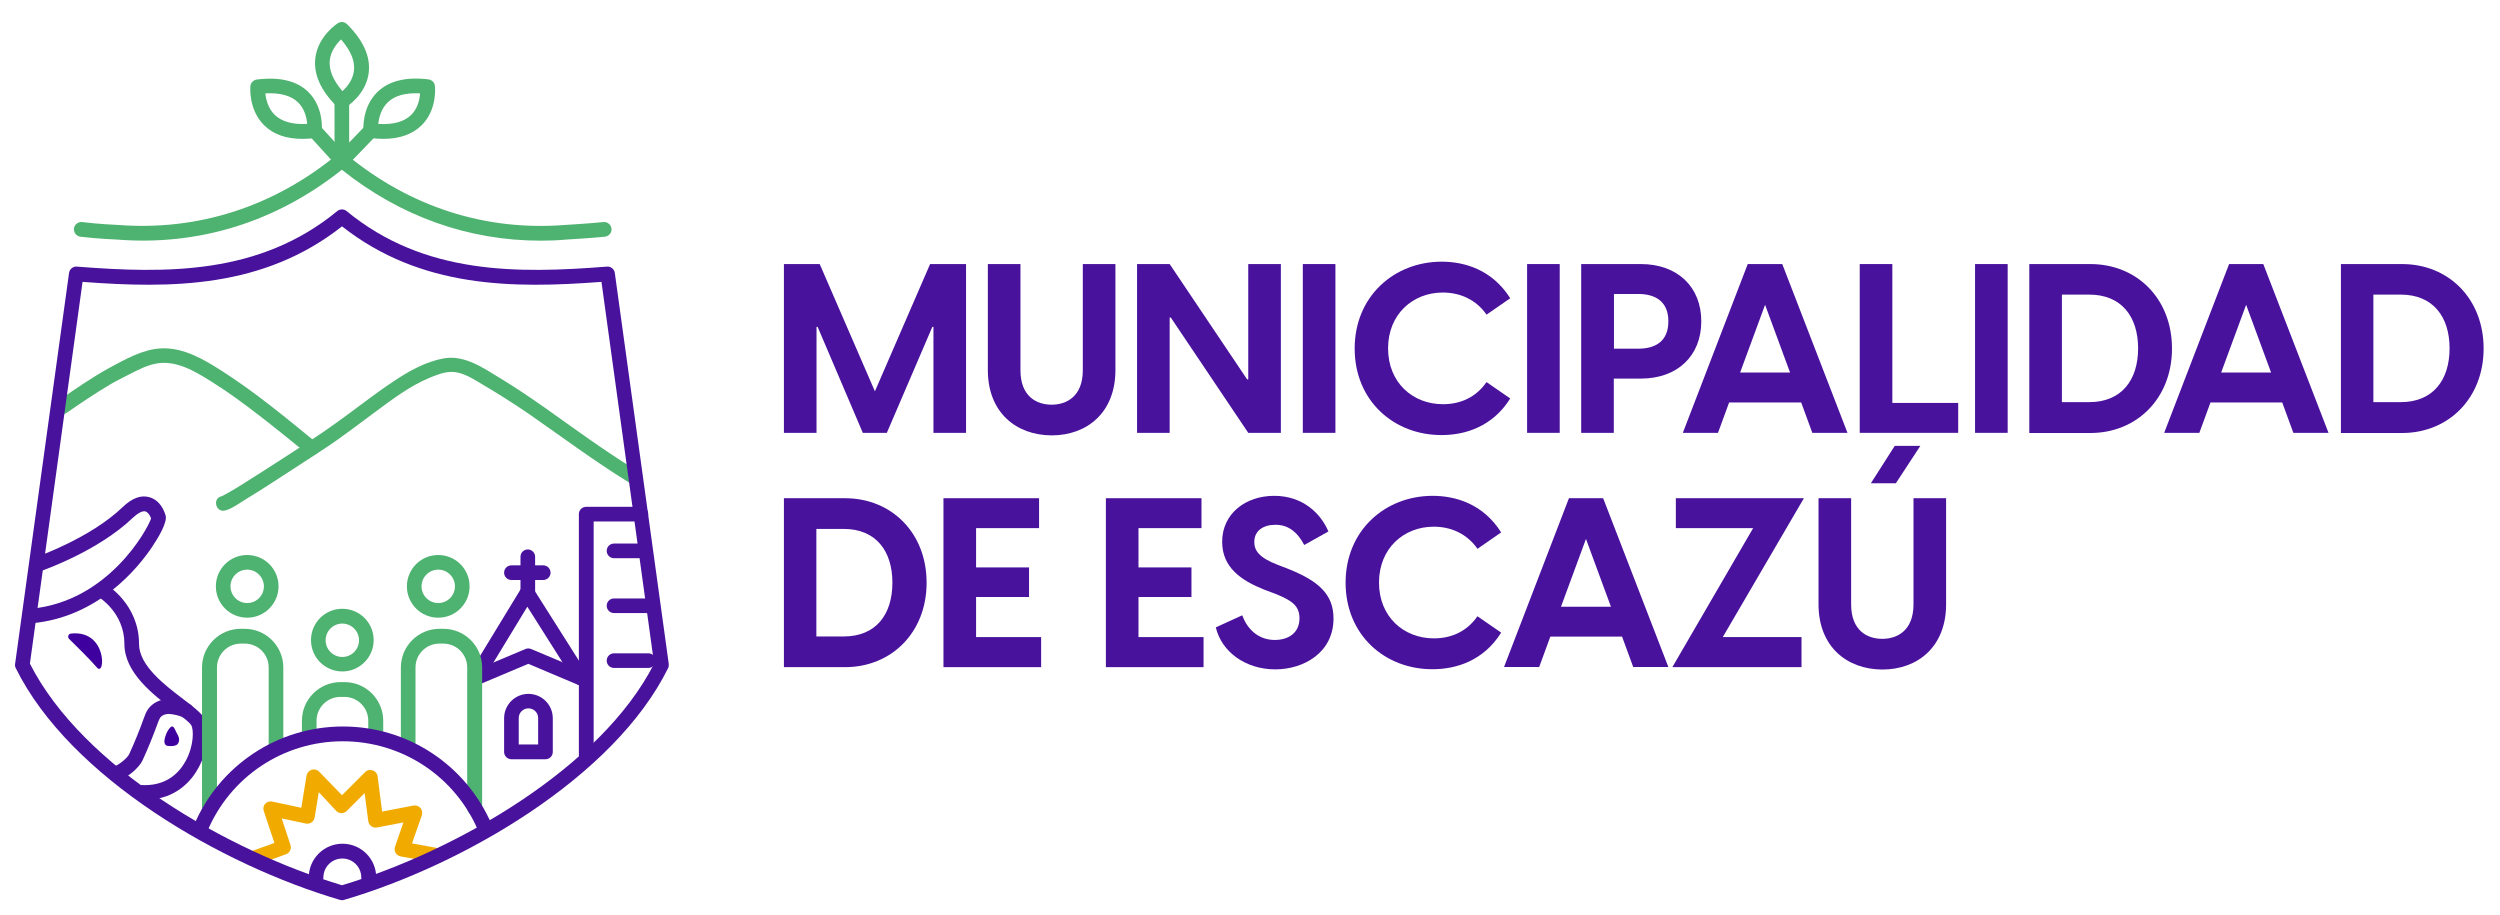 <?xml version="1.0" encoding="utf-8"?>
<!-- Generator: Adobe Illustrator 26.4.1, SVG Export Plug-In . SVG Version: 6.00 Build 0)  -->
<svg version="1.1" id="Layer_2_00000014595809448179682210000017002803928963805833_"
	 xmlns="http://www.w3.org/2000/svg" xmlns:xlink="http://www.w3.org/1999/xlink" x="0px" y="0px" viewBox="0 0 1571.6 575.3"
	 style="enable-background:new 0 0 1571.6 575.3;" xml:space="preserve">
<style type="text/css">
	.st0{fill:#49129D;}
	.st1{fill:#F1AB00;}
	.st2{fill:#3F00A0;}
	.st3{fill:#4EB270;}
</style>
<g>
	<polygon class="st0" points="492.8,166 515.3,166 550,246 584.7,166 607.3,166 607.3,272.1 586.8,272.1 586.8,205.5 586.1,205.5 
		557.5,272.1 542.4,272.1 514,205.5 513.3,205.5 513.3,272.1 492.8,272.1 	"/>
	<path class="st0" d="M621,232.7V166h20.5v66.7c0,16.6,10.2,21.7,19.6,21.7c9.3,0,19.6-5.1,19.6-21.7V166h20.5v66.7
		c0,26.6-17.8,41-40.1,41C638.8,273.6,621,259.3,621,232.7"/>
	<polygon class="st0" points="714.8,166 735.3,166 784,238.5 784.7,238.5 784.7,166 805.2,166 805.2,272.1 784.7,272.1 736,199.6 
		735.3,199.6 735.3,272.1 714.8,272.1 	"/>
	<rect x="819" y="166" class="st0" width="20.5" height="106.1"/>
	<path class="st0" d="M851.6,219.1c0-33,25-54.6,54.7-54.6c14.5,0,31.8,5.1,43.1,23l-14.9,10.3c-6.9-9.9-17.2-13.9-27.5-13.9
		c-18.8,0-34.4,13.6-34.4,35.1c0,21.7,15.7,35.1,34.5,35.1c10.6,0,20.5-4,27.4-13.9l14.9,10.3c-11.2,17.9-28.6,23-43.1,23
		C876.4,273.6,851.6,252.1,851.6,219.1"/>
	<rect x="960" y="166" class="st0" width="20.5" height="106.1"/>
	<path class="st0" d="M994,166h37.5c23,0,38,14.3,38,36s-15,36-38,36h-17v34.1H994V166z M1029.8,219.2c11.1,0,19-4.8,19-17.2
		c0-12.3-7.9-17.2-19-17.2h-15.2v34.4H1029.8z"/>
	<path class="st0" d="M1120.4,166l41,106.1h-22.1l-7-19.1H1087l-7,19.1h-22.1l40.8-106.1H1120.4z M1125.3,234.2l-15.7-42.6
		l-15.7,42.6H1125.3z"/>
	<polygon class="st0" points="1169.1,166 1189.6,166 1189.6,253.3 1231,253.3 1231,272.1 1169.1,272.1 	"/>
	<rect x="1241.6" y="166" class="st0" width="20.5" height="106.1"/>
	<path class="st0" d="M1275.7,166h38.4c29.3,0,51.3,21.8,51.3,53.1c0,31.2-22,53.1-51.3,53.1h-38.4V166z M1313.4,252.8
		c20.2,0,30.7-13.8,30.7-33.8c0-20-10.5-33.8-30.7-33.8h-17.2v67.6H1313.4z"/>
	<path class="st0" d="M1422.8,166l41,106.1h-22.1l-7-19.1h-45.1l-7,19.1h-22.1l40.8-106.1H1422.8z M1427.7,234.2l-15.7-42.6
		l-15.7,42.6H1427.7z"/>
	<path class="st0" d="M1471.6,166h38.4c29.3,0,51.3,21.8,51.3,53.1c0,31.2-22,53.1-51.3,53.1h-38.4V166z M1509.2,252.8
		c20.2,0,30.7-13.8,30.7-33.8c0-20-10.5-33.8-30.7-33.8H1492v67.6H1509.2z"/>
	<path class="st0" d="M492.8,313.2h38.4c29.3,0,51.3,21.8,51.3,53.1c0,31.2-22,53.1-51.3,53.1h-38.4V313.2z M530.4,400.1
		c20.2,0,30.6-13.7,30.6-33.8s-10.5-33.8-30.6-33.8h-17.2v67.6H530.4z"/>
	<polygon class="st0" points="593.1,313.2 653.2,313.2 653.2,332 613.6,332 613.6,356.7 646.9,356.7 646.9,375.3 613.6,375.3 
		613.6,400.5 654.5,400.5 654.5,419.4 593.1,419.4 	"/>
	<polygon class="st0" points="695.2,313.2 755.3,313.2 755.3,332 715.7,332 715.7,356.7 749,356.7 749,375.3 715.7,375.3 
		715.7,400.5 756.6,400.5 756.6,419.4 695.2,419.4 	"/>
	<path class="st0" d="M764.3,394.4l16.6-7.6c3,8.2,9.7,15.5,20.5,15.5c8.4,0,15.5-4.3,15.5-13.6c0-7.8-4.6-11.2-15.4-15.5l-6.7-2.5
		c-14.5-5.8-26.5-13.9-26.5-30.1c0-17.8,14.8-28.9,32.7-28.9c18.2,0,29.3,11.2,34.1,22.4l-15.2,8.5c-4.5-8.5-10.3-12.7-18.1-12.7
		c-7.6,0-13.3,3.7-13.3,10.8c0,5.5,3.1,9.9,14.8,14.4l7.2,2.8c18.5,7.5,27.8,15.8,27.8,30.9c0,21.5-18.8,32-36.6,32
		C783.1,420.8,768,409.9,764.3,394.4"/>
	<path class="st0" d="M845.9,366.3c0-33,25-54.6,54.7-54.6c14.5,0,31.8,5.1,43.1,23l-14.9,10.3c-6.9-9.9-17.2-13.9-27.5-13.9
		c-18.8,0-34.4,13.6-34.4,35.1c0,21.7,15.7,35.1,34.5,35.1c10.6,0,20.5-4,27.4-13.9l14.9,10.3c-11.2,17.9-28.6,23-43.1,23
		C870.7,420.8,845.9,399.3,845.9,366.3"/>
	<path class="st0" d="M1007.8,313.2l41,106.1h-22.1l-7-19.1h-45.1l-7,19.1h-22.1l40.8-106.1H1007.8z M1012.7,381.4L997,338.8
		l-15.7,42.6H1012.7z"/>
	<polygon class="st0" points="1102.1,332 1053.5,332 1053.5,313.2 1134,313.2 1083,400.5 1132.5,400.5 1132.5,419.4 1051.3,419.4 	
		"/>
	<path class="st0" d="M1143.2,379.9v-66.7h20.5v66.7c0,16.6,10.2,21.7,19.6,21.7c9.3,0,19.6-5.1,19.6-21.7v-66.7h20.5v66.7
		c0,26.6-17.8,41-40.1,41C1161,420.8,1143.2,406.5,1143.2,379.9 M1191.1,280.3h16.1l-15.4,23.5h-15.7L1191.1,280.3z"/>
	<path class="st0" d="M231.7,556.2c-2.6,0-4.6-2.1-4.6-4.6c0-6.6-5.3-11.9-11.9-11.9c-6.6,0-11.9,5.3-11.9,11.9
		c0,2.6-2.1,4.6-4.6,4.6c-2.6,0-4.6-2.1-4.6-4.6c0-11.7,9.5-21.2,21.2-21.2c11.7,0,21.2,9.5,21.2,21.2
		C236.3,554.2,234.3,556.2,231.7,556.2"/>
	<path class="st1" d="M158.9,544.3c-1.9,0-3.7-1.2-4.4-3c-0.9-2.4,0.4-5.1,2.8-5.9l15.2-5.5l-6.7-20.1c-0.5-1.6-0.2-3.3,0.9-4.5
		c1.1-1.2,2.8-1.8,4.4-1.4l18.3,3.9l3.3-20.2c0.3-1.7,1.5-3.1,3.2-3.7c1.7-0.5,3.5-0.1,4.7,1.2l14.4,14.8l14.5-14.5
		c1.2-1.3,3.1-1.7,4.8-1.1c1.7,0.6,2.9,2,3.1,3.8l2.8,22.1l19.7-3.8c1.6-0.3,3.3,0.3,4.4,1.5c1.1,1.3,1.4,3,0.9,4.6l-6.2,17.7
		l17,3.1c2.5,0.5,4.2,2.9,3.7,5.4c-0.4,2.5-2.9,4.2-5.4,3.7l-22.4-4c-1.3-0.2-2.5-1.1-3.2-2.2c-0.7-1.2-0.8-2.6-0.4-3.9l5.3-15.3
		l-16.6,3.2c-1.3,0.2-2.6,0-3.6-0.8c-1-0.7-1.7-1.9-1.9-3.2l-2.3-17.6l-11.2,11.2c-0.9,0.9-2,1.3-3.3,1.4c-1.2,0-2.4-0.5-3.3-1.4
		L200.4,498l-2.6,15.9c-0.2,1.2-0.9,2.4-2,3.1c-1,0.7-2.3,1-3.6,0.7l-15.1-3.2l5.5,16.7c0.8,2.4-0.5,5-2.8,5.8l-19.4,7.1
		C160,544.2,159.5,544.3,158.9,544.3"/>
	<path class="st2" d="M44.5,398.3c-1.6,0.2-2.2,2.3-1,3.4c4.4,4.3,13.2,13,17.4,17.9C66.3,426,67.6,395.7,44.5,398.3"/>
	<path class="st0" d="M19.7,391.9c-2.4,0-4.4-1.8-4.6-4.2c-0.2-2.5,1.6-4.8,4.2-5c48.8-4.5,73.4-49.9,75.7-56.8
		c-0.9-2.4-2.2-4-3.6-4.4c-1.8-0.5-4.7,1-7.9,4c-21.9,21-56.4,33-57.8,33.5c-2.4,0.8-5-0.5-5.9-2.9c-0.8-2.4,0.5-5,2.9-5.9
		c0.3-0.1,34-11.8,54.4-31.4c5.8-5.6,11.4-7.7,16.6-6.3c4.8,1.2,8.6,5.4,10.4,11.5c1.3,4.3-4.7,14.2-8.4,19.7
		c-8.8,13.2-33.9,44.3-75.6,48.1C20,391.8,19.8,391.9,19.7,391.9"/>
	<path class="st0" d="M91,502.8c-1,0-2.1,0-3.1-0.1c-2.5-0.2-4.5-2.4-4.3-4.9c0.2-2.6,2.4-4.5,4.9-4.3c15.9,1,24.1-7.6,28.2-15.1
		c5.3-9.6,5.2-20.2,3.4-22.7c-1.4-2-5.8-5.3-10.4-8.8c-13.3-10.1-31.5-23.9-31.5-42.1c0-19.5-15.7-29.2-16.4-29.6
		c-2.2-1.3-2.9-4.2-1.6-6.3c1.3-2.2,4.1-2.9,6.3-1.6c0.9,0.5,20.9,12.7,20.9,37.5c0,13.6,16.1,25.8,27.8,34.7
		c5.6,4.3,10,7.6,12.3,10.7c4.7,6.6,3.5,21.2-2.8,32.6C120.6,490.4,110.7,502.8,91,502.8"/>
	<path class="st3" d="M275.5,388.3c-10.9,0-19.7-8.8-19.7-19.7c0-10.9,8.8-19.7,19.7-19.7c10.9,0,19.7,8.8,19.7,19.7
		C295.2,379.5,286.4,388.3,275.5,388.3 M275.5,358.1c-5.8,0-10.5,4.7-10.5,10.5s4.7,10.5,10.5,10.5s10.5-4.7,10.5-10.5
		S281.3,358.1,275.5,358.1"/>
	<path class="st3" d="M215.2,422.1c-10.9,0-19.7-8.8-19.7-19.7c0-10.9,8.8-19.7,19.7-19.7c10.9,0,19.7,8.8,19.7,19.7
		C234.9,413.3,226,422.1,215.2,422.1 M215.2,392c-5.8,0-10.5,4.7-10.5,10.5s4.7,10.5,10.5,10.5c5.8,0,10.5-4.7,10.5-10.5
		S220.9,392,215.2,392"/>
	<path class="st3" d="M236.1,466.1c-2.6,0-4.6-2.1-4.6-4.6v-8.4c0-8.3-6.7-15-15-15h-2.5c-8.3,0-15,6.7-15,15v8.4
		c0,2.6-2.1,4.6-4.6,4.6c-2.6,0-4.6-2.1-4.6-4.6v-8.4c0-13.4,10.9-24.3,24.3-24.3h2.5c13.4,0,24.3,10.9,24.3,24.3v8.4
		C240.7,464,238.6,466.1,236.1,466.1"/>
	<path class="st3" d="M155.4,388.3c-10.9,0-19.7-8.8-19.7-19.7c0-10.9,8.8-19.7,19.7-19.7s19.7,8.8,19.7,19.7
		C175.1,379.5,166.2,388.3,155.4,388.3 M155.4,358.1c-5.8,0-10.5,4.7-10.5,10.5s4.7,10.5,10.5,10.5c5.8,0,10.5-4.7,10.5-10.5
		S161.1,358.1,155.4,358.1"/>
	<path class="st0" d="M73.2,490.8c-2.1,0-3.9-1.4-4.5-3.4c-0.7-2.5,0.8-5,3.3-5.7c2.6-0.7,8.2-5.3,9.2-7.6c3.4-7.4,6.5-15,9.2-22.6
		c0.7-2,1.5-4.1,2.9-6c2.7-3.6,7.2-5.9,12.2-6c3.9-0.2,10.1,1.3,13.8,3.2c2.3,1.2,3.2,3.9,2.1,6.2c-1.1,2.3-3.9,3.2-6.2,2.1
		c-2.3-1.2-7-2.2-9.4-2.2c-2.1,0.1-4,0.9-5,2.2c-0.6,0.9-1.1,2.1-1.6,3.5c-2.9,8-6.1,15.9-9.6,23.5c-2.2,4.8-10,11.3-15.3,12.6
		C73.9,490.8,73.5,490.8,73.2,490.8"/>
	<path class="st2" d="M103.5,464.6c-0.3,1.4-0.3,3.1,0.9,3.9c0.6,0.4,1.4,0.5,2.2,0.5c1.8,0.1,3.9,0,5.1-1.3c0.8-1,1-2.4,0.8-3.6
		c-0.2-1.2-0.9-2.4-1.5-3.5c-1.4-2.5-2-5.7-4.5-2.7C105,459.7,104,462.3,103.5,464.6"/>
	<path class="st0" d="M342.9,477.3h-21.4c-2.6,0-4.6-2.1-4.6-4.6v-21.2c0-8.5,6.9-15.3,15.3-15.3c8.5,0,15.3,6.9,15.3,15.3v21.2
		C347.5,475.2,345.5,477.3,342.9,477.3 M326.1,468h12.2v-16.6c0-3.4-2.7-6.1-6.1-6.1s-6.1,2.7-6.1,6.1V468z"/>
	<path class="st0" d="M298.8,430.9c-0.8,0-1.6-0.2-2.4-0.7c-2.2-1.3-2.9-4.2-1.6-6.4l32.7-53.7c0.8-1.4,2.3-2.2,3.9-2.2h0
		c1.6,0,3.1,0.8,3.9,2.2l34,53.7c1.4,2.2,0.7,5-1.4,6.4c-2.2,1.4-5,0.7-6.4-1.4l-30-47.4l-28.8,47.4
		C301.9,430.1,300.4,430.9,298.8,430.9"/>
	<path class="st0" d="M331.8,378.9c-2.6,0-4.6-2.1-4.6-4.6V350c0-2.6,2.1-4.6,4.6-4.6s4.6,2.1,4.6,4.6v24.2
		C336.4,376.8,334.3,378.9,331.8,378.9"/>
	<path class="st0" d="M341.5,364.6h-20c-2.6,0-4.6-2.1-4.6-4.6c0-2.6,2.1-4.6,4.6-4.6h20c2.6,0,4.6,2.1,4.6,4.6
		C346.1,362.5,344.1,364.6,341.5,364.6"/>
	<path class="st0" d="M298.8,430.9c-1.8,0-3.5-1.1-4.3-2.8c-1-2.4,0.1-5.1,2.5-6.1l33.3-14c1.1-0.5,2.4-0.5,3.6,0l33.3,14
		c2.4,1,3.5,3.7,2.5,6.1c-1,2.4-3.7,3.5-6.1,2.5l-31.5-13.3l-31.5,13.3C300.1,430.8,299.4,430.9,298.8,430.9"/>
	<path class="st0" d="M368.5,479.4c-2.6,0-4.6-2.1-4.6-4.6V323.2c0-2.6,2.1-4.6,4.6-4.6h34.4c2.6,0,4.6,2.1,4.6,4.6
		c0,2.6-2.1,4.6-4.6,4.6h-29.7v146.9C373.1,477.3,371.1,479.4,368.5,479.4"/>
	<path class="st0" d="M402.9,350.9H386c-2.6,0-4.6-2.1-4.6-4.6c0-2.6,2.1-4.6,4.6-4.6h16.8c2.6,0,4.6,2.1,4.6,4.6
		C407.5,348.8,405.4,350.9,402.9,350.9"/>
	<path class="st0" d="M407.6,385.4H386c-2.6,0-4.6-2.1-4.6-4.6c0-2.6,2.1-4.6,4.6-4.6h21.6c2.6,0,4.6,2.1,4.6,4.6
		C412.2,383.3,410.1,385.4,407.6,385.4"/>
	<path class="st0" d="M407.6,419.9H386c-2.6,0-4.6-2.1-4.6-4.6c0-2.6,2.1-4.6,4.6-4.6h21.6c2.6,0,4.6,2.1,4.6,4.6
		C412.2,417.8,410.1,419.9,407.6,419.9"/>
	<path class="st3" d="M298.3,512.6c-2.6,0-4.6-2.1-4.6-4.6v-88.4c0-8.3-6.7-15-15-15h-2.5c-8.3,0-15,6.7-15,15V469
		c0,2.6-2.1,4.6-4.6,4.6c-2.6,0-4.6-2.1-4.6-4.6v-49.4c0-13.4,10.9-24.3,24.3-24.3h2.5c13.4,0,24.3,10.9,24.3,24.3V508
		C303,510.6,300.9,512.6,298.3,512.6"/>
	<path class="st3" d="M131.6,512.6c-2.6,0-4.6-2.1-4.6-4.6v-88.4c0-13.4,10.9-24.3,24.3-24.3h2.5c13.4,0,24.3,10.9,24.3,24.3v48.2
		c0,2.6-2.1,4.6-4.6,4.6c-2.6,0-4.6-2.1-4.6-4.6v-48.2c0-8.3-6.7-15-15-15h-2.5c-8.3,0-15,6.7-15,15V508
		C136.3,510.6,134.2,512.6,131.6,512.6"/>
	<path class="st3" d="M214.9,105.6c-2.6,0-4.6-2.1-4.6-4.6V63.6c0-2.6,2.1-4.6,4.6-4.6c2.6,0,4.6,2.1,4.6,4.6V101
		C219.5,103.6,217.4,105.6,214.9,105.6"/>
	<path class="st3" d="M214.9,105.6c-1.2,0-2.3-0.4-3.2-1.3c-1.8-1.8-1.9-4.7-0.1-6.5l18.2-18.9c1.8-1.8,4.7-1.9,6.5-0.1
		c1.8,1.8,1.9,4.7,0.1,6.5l-18.2,18.9C217.3,105.2,216.1,105.6,214.9,105.6"/>
	<path class="st3" d="M214.9,105.6c-1.3,0-2.5-0.5-3.4-1.5l-17.2-18.9c-1.7-1.9-1.6-4.8,0.3-6.5c1.9-1.7,4.8-1.6,6.5,0.3l17.2,18.9
		c1.7,1.9,1.6,4.8-0.3,6.5C217.1,105.2,216,105.6,214.9,105.6"/>
	<path class="st3" d="M214.9,68.2c-1.2,0-2.4-0.5-3.3-1.4c-10-10-14.5-20.1-13.4-30c1.5-14,13.7-21.9,14.2-22.2
		c1.8-1.2,4.2-0.9,5.8,0.6c10.3,10.3,14.8,20.5,13.6,30.5c-1.7,13.9-14,21.5-14.5,21.8C216.5,68,215.7,68.2,214.9,68.2 M214.4,24.8
		c-2.7,2.6-6.4,7.1-7.1,13.1c-0.6,6.1,2.1,12.6,8,19.4c2.7-2.5,6.5-6.9,7.2-12.8C223.3,38.5,220.5,31.8,214.4,24.8"/>
	<path class="st3" d="M190.1,87.3c-10.1,0-18.1-2.8-23.8-8.3c-10.1-9.7-9-24.2-8.9-24.8c0.2-2.2,1.9-3.9,4-4.2
		c14.4-1.8,25.3,0.8,32.5,7.9c9.9,9.8,8.4,24.2,8.4,24.8c-0.2,2.1-1.9,3.8-4,4.1C195.4,87.1,192.7,87.3,190.1,87.3 M166.8,58.7
		c0.4,3.7,1.7,9.5,6,13.6c4.4,4.2,11.3,6.1,20.3,5.6c-0.3-3.7-1.5-9.4-5.7-13.5C183,60.1,176.1,58.2,166.8,58.7"/>
	<path class="st3" d="M240.9,87.3c-2.7,0-5.5-0.2-8.4-0.6c-2.2-0.3-3.8-2-4-4.2c-0.1-0.6-1.2-15.1,8.9-24.8c7.2-6.9,18-9.5,32-7.8
		c2.1,0.3,3.8,2,4,4.1c0.1,0.6,1.6,15-8.4,24.8C259.3,84.4,251.2,87.3,240.9,87.3 M237.8,77.9c9.3,0.6,16.3-1.3,20.7-5.7
		c4.2-4.1,5.3-9.8,5.6-13.5c-9-0.5-15.8,1.3-20.3,5.6C239.5,68.4,238.2,74.2,237.8,77.9"/>
	<path class="st3" d="M199.3,278.6c-19.3-15.8-38.7-31.9-59.8-45.4c-11.4-7.3-24.1-14.8-38.1-14.2c-11.6,0.5-22.9,7-32.9,12.4
		c-10.9,6-21.2,13.2-31.4,20.2c-4.9,3.4-0.2,11.4,4.7,8c8.8-6.1,17.7-12.1,26.9-17.6c4.2-2.5,8.5-4.6,12.8-6.8
		c5.1-2.6,10.3-5.3,15.9-6.5c12.9-2.8,25.2,4.7,35.7,11.3c10.4,6.5,20.3,13.8,30,21.3c10.1,7.8,19.9,15.8,29.8,23.8
		C197.3,288.9,203.9,282.4,199.3,278.6"/>
	<path class="st3" d="M399.1,295.1c-19.5-12-38-25.6-56.6-38.8c-9-6.3-18.1-12.5-27.5-18.2c-10.8-6.5-22.8-15.2-36.1-12.8
		c-11.4,2.1-22.1,8.1-31.6,14.5c-12.2,8.1-23.7,17.3-35.6,25.8c-11.7,8.5-24.1,16.2-36.2,24.1c-7.6,4.9-15.2,9.8-22.9,14.6
		c-3,1.9-6.1,3.8-9.2,5.5c-1.1,0.6-2.2,1.2-3.3,1.8c-0.4,0.2-0.7,0.4-1.1,0.5c-0.6,0.3,1.1-0.4,0.1-0.1c-5.8,1.5-3.3,10.5,2.5,8.9
		c4.2-1.1,8.3-4.2,11.9-6.4c6.6-4,13-8.1,19.5-12.3c9.8-6.3,19.5-12.7,29.2-19c12-7.8,23.2-16.5,34.7-25
		c10.3-7.6,20.9-15.6,32.9-20.6c4.4-1.8,9.4-3.9,14.3-3.8c7,0.1,13.5,4.5,19.4,8c10,5.9,19.8,12.1,29.4,18.7
		c20.4,14.2,40.5,29.2,61.7,42.3C399.5,306.2,404.2,298.2,399.1,295.1"/>
	<path class="st0" d="M126,525.8c-0.6,0-1.2-0.1-1.8-0.4c-2.4-1-3.5-3.7-2.5-6.1c15.9-38,52.7-62.6,93.9-62.6
		c41,0,77.7,24.4,93.7,62.1c1,2.4-0.1,5.1-2.5,6.1c-2.4,1-5.1-0.1-6.1-2.5c-14.5-34.3-47.9-56.4-85.2-56.4
		c-37.4,0-70.9,22.3-85.3,56.9C129.5,524.7,127.8,525.8,126,525.8"/>
	<path class="st0" d="M215,565.9c-0.4,0-0.9-0.1-1.3-0.2C139.4,543.9,44,489,9.9,420c-0.4-0.8-0.6-1.8-0.4-2.7l33.9-245.7
		c0.3-2.4,2.5-4.2,4.9-4c56.1,4.4,114.9,5.3,163.7-34.9c1.7-1.4,4.2-1.4,5.9,0c48.8,40.2,107.6,39.3,163.7,34.9
		c2.4-0.2,4.6,1.6,4.9,4l33.9,245.7c0.1,0.9,0,1.9-0.4,2.7C386,488.9,290.6,543.9,216.3,565.7C215.9,565.9,215.4,565.9,215,565.9
		 M18.8,417.2C52,482.6,143.3,535,215,556.5c71.7-21.5,163-73.9,196.2-139.3l-33.1-240c-55.6,4.2-113.5,4.1-163.1-34.9
		c-49.5,39-107.5,39.1-163.1,34.9L18.8,417.2z"/>
	<path class="st3" d="M340,151.3c-45.4,0-88.3-15.2-125.1-44.6c-41.2,32.8-90,48-141.3,43.9c-0.3,0-12.7-0.5-23.1-1.8
		c-2.5-0.3-4.3-2.7-4-5.2c0.3-2.5,2.7-4.3,5.2-4c10,1.3,22.3,1.8,22.4,1.8c50.3,3.9,97.9-11.4,137.8-44.2c1.7-1.4,4.2-1.4,5.9,0
		c39.9,32.9,87.4,48.2,137.6,44.2c0.3,0,16.4-1,23.9-1.8c2.5-0.3,4.8,1.6,5.1,4.1c0.3,2.5-1.6,4.8-4.1,5.1
		c-7.8,0.8-23.6,1.8-24.3,1.8C350.7,151.1,345.3,151.3,340,151.3"/>
</g>
</svg>
